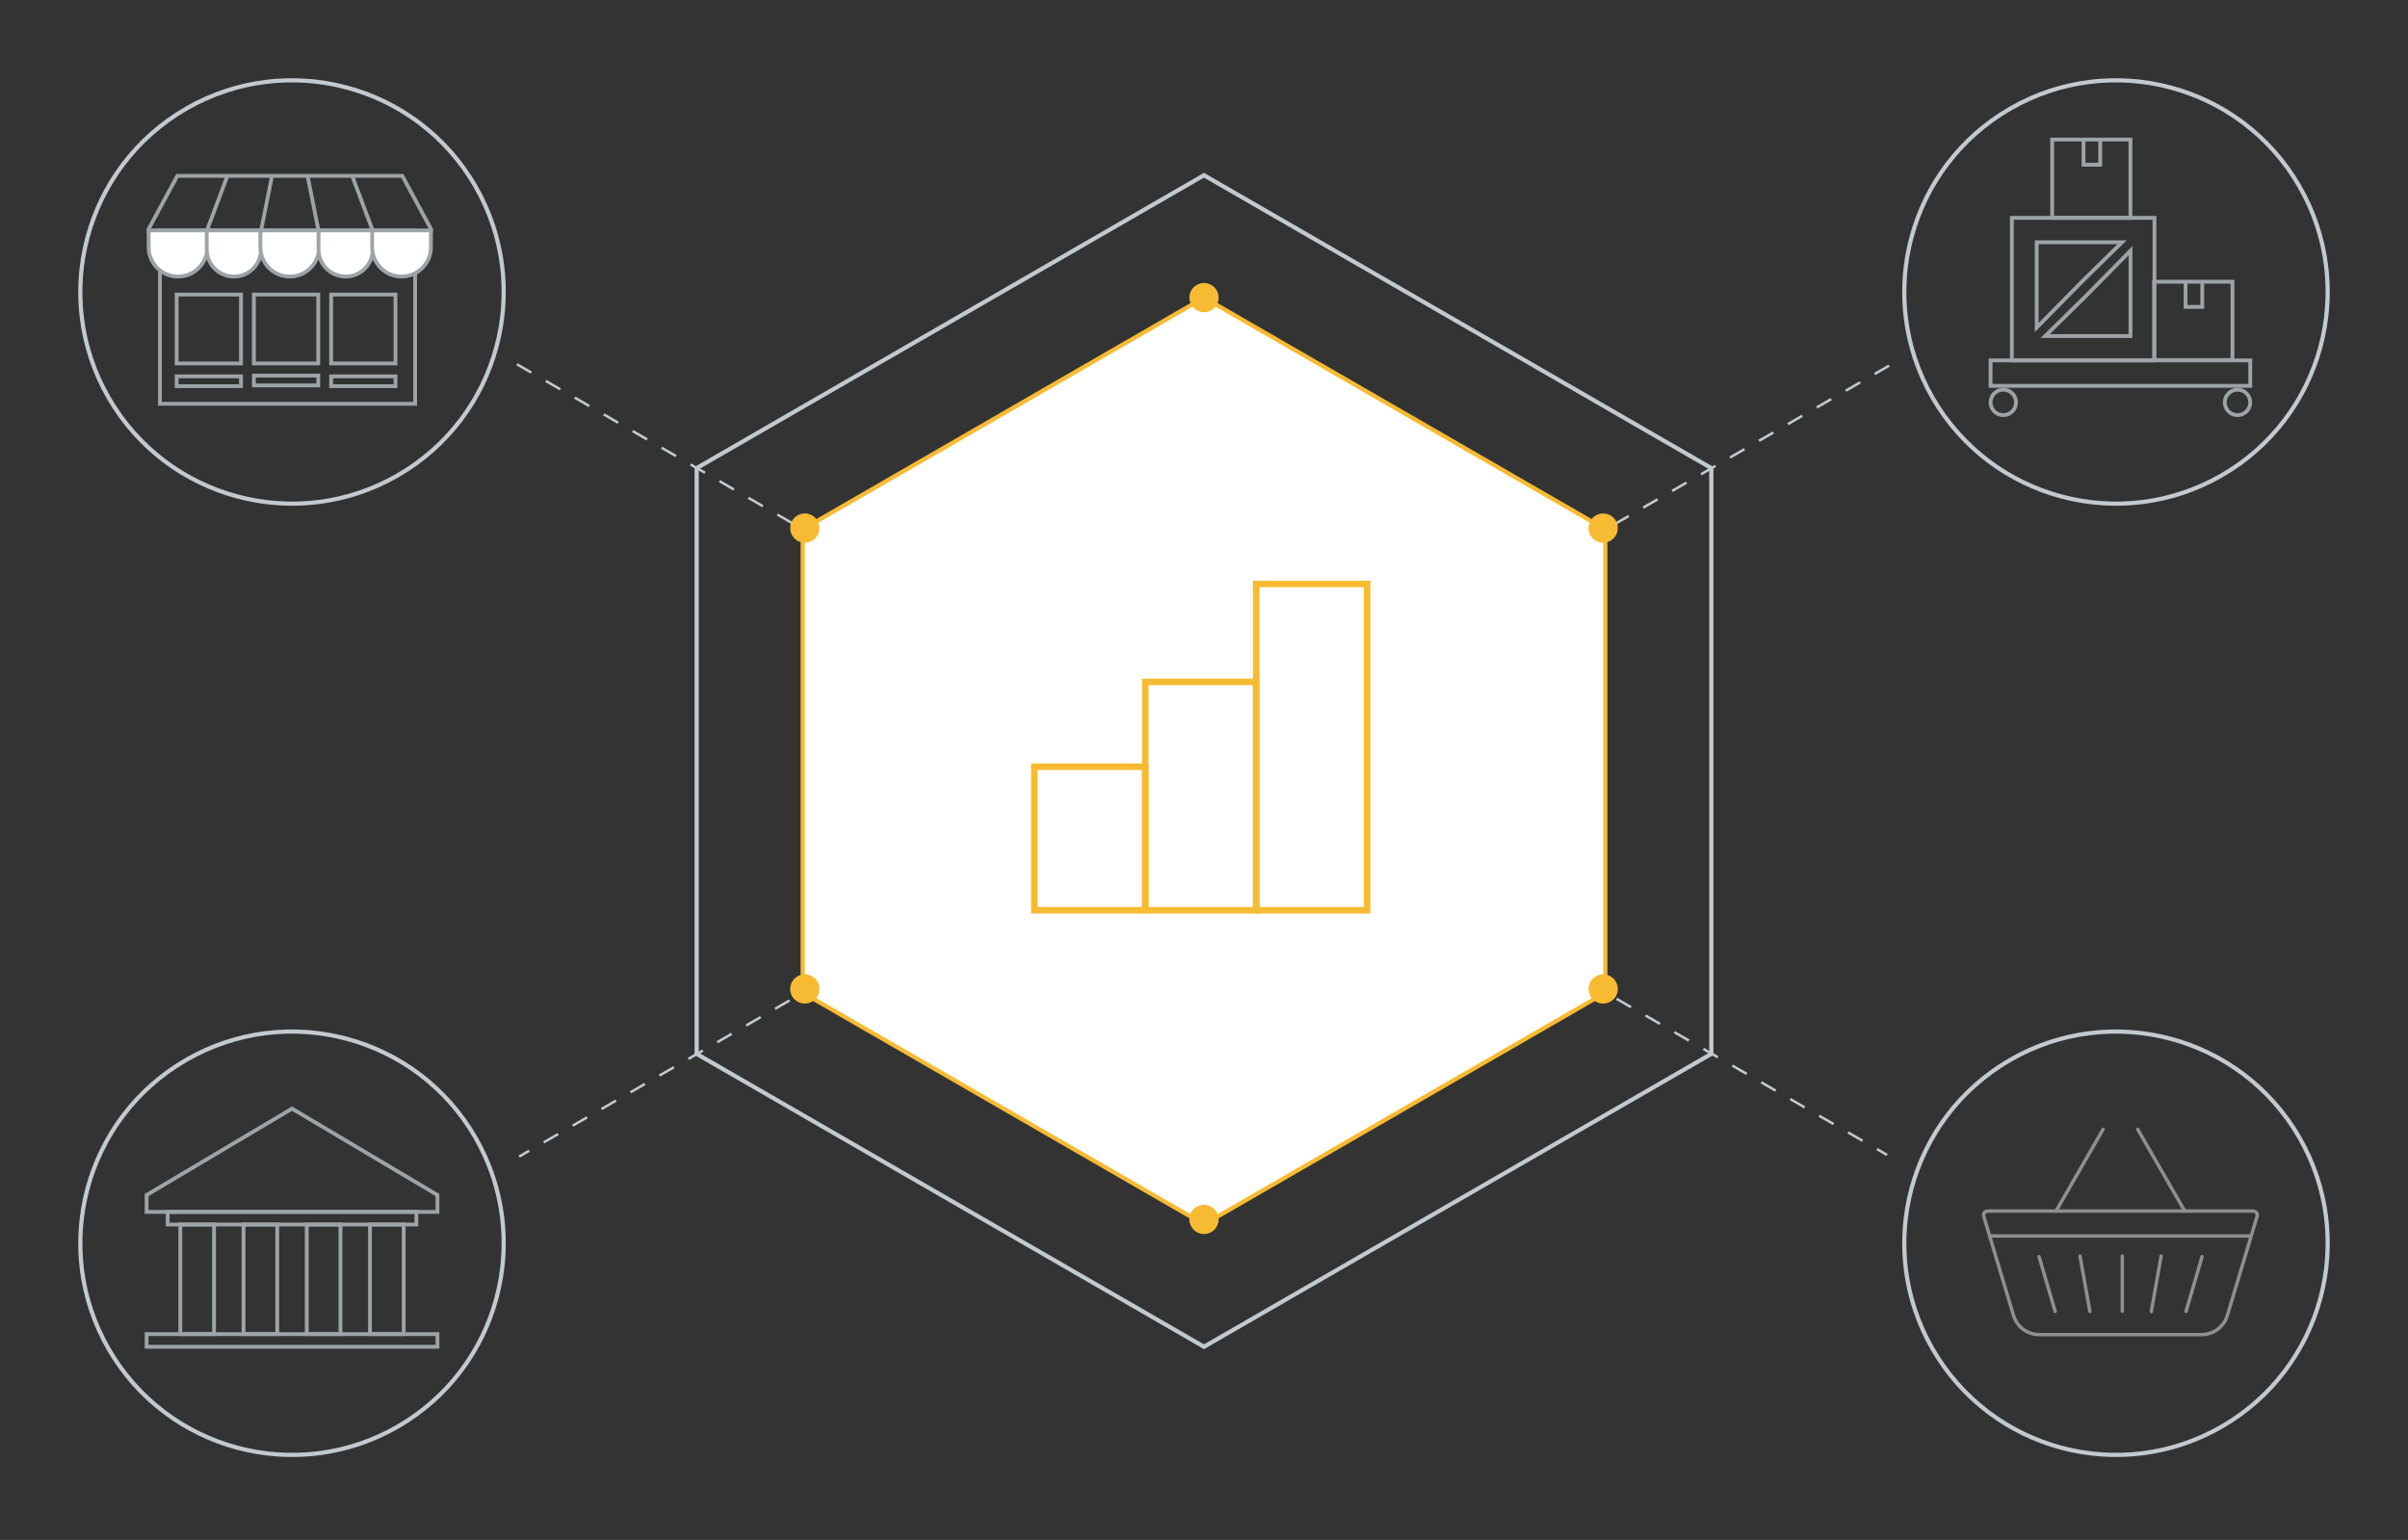 <?xml version="1.0" standalone="no"?>
<svg width="369" height="236" viewBox="0 0 369 236" fill="none" xmlns="http://www.w3.org/2000/svg">
<rect x="0" y="0" width="369" height="236" fill="#333333" stroke="none"/>
<path d="M184.499 26.855L106.755 71.74V161.511L184.499 206.396L262.243 161.511V71.74L184.499 26.855Z" stroke="#C2CACF" stroke-width="0.641"/>
<line y1="-0.192" x2="242.427" y2="-0.192" transform="matrix(-0.866 0.5 0.5 0.866 289.585 56.205)" stroke="#C2CACF" stroke-width="0.384" stroke-dasharray="2.56 2.56"/>
<line x1="79.209" y1="55.824" x2="289.179" y2="177" stroke="#C2CACF" stroke-width="0.384" stroke-dasharray="2.56 2.56"/>
<line y1="-0.384" x2="141.195" y2="-0.384" transform="matrix(-0.866 0.5 0.5 0.866 245.89 81.612)" stroke="#9DA4A7" stroke-width="0.769"/>
<line x1="123.299" y1="81.287" x2="245.59" y2="151.863" stroke="#9DA4A7" stroke-width="0.769"/>
<line y1="-0.384" x2="141.265" y2="-0.384" transform="matrix(-0 1 1 0 184.995 45.613)" stroke="#9DA4A7" stroke-width="0.769"/>
<path d="M164.904 105.29L184.507 116.461L204.057 105.29" stroke="white" stroke-width="0.646"/>
<path d="M184.502 45.615L123.006 81.12V152.131L184.502 187.636L245.999 152.131V81.12L184.502 45.615Z" fill="white" stroke="#F7BB33" stroke-width="0.641"/>
<circle r="2.243" transform="matrix(-1 0 0 1 184.5 45.614)" fill="#F7BB33"/>
<circle r="2.243" transform="matrix(-1 0 0 1 184.5 186.879)" fill="#F7BB33"/>
<circle r="2.243" transform="matrix(-0.5 0.866 0.866 0.5 123.332 80.931)" fill="#F7BB33"/>
<circle r="2.243" transform="matrix(-0.5 0.866 0.866 0.5 245.67 151.563)" fill="#F7BB33"/>
<circle r="2.243" transform="matrix(0.5 0.866 0.866 -0.5 123.329 151.563)" fill="#F7BB33"/>
<circle r="2.243" transform="matrix(0.5 0.866 0.866 -0.5 245.667 80.932)" fill="#F7BB33"/>
<path d="M22.467 183.144L44.75 169.904L67.033 183.144V185.728H22.467V183.144Z" stroke="#9DA4A7" stroke-width="0.585"/>
<rect x="25.695" y="185.728" width="38.108" height="1.938" stroke="#9DA4A7" stroke-width="0.585"/>
<rect x="22.466" y="204.459" width="44.567" height="1.938" stroke="#9DA4A7" stroke-width="0.585"/>
<rect x="27.631" y="187.666" width="5.167" height="16.793" stroke="#9DA4A7" stroke-width="0.585"/>
<rect x="37.318" y="187.666" width="5.167" height="16.793" stroke="#9DA4A7" stroke-width="0.585"/>
<rect x="47.007" y="187.666" width="5.167" height="16.793" stroke="#9DA4A7" stroke-width="0.585"/>
<rect x="56.695" y="187.666" width="5.167" height="16.793" stroke="#9DA4A7" stroke-width="0.585"/>
<path d="M22.772 35.098L27.177 26.953H61.647L66.041 35.091V35.421H22.772V35.098Z" stroke="#9DA4A7" stroke-width="0.585"/>
<rect x="24.505" y="35.309" width="39.108" height="26.573" stroke="#9DA4A7" stroke-width="0.585"/>
<path d="M22.778 35.309H31.783V37.882C31.783 40.369 29.767 42.385 27.28 42.385C24.794 42.385 22.778 40.369 22.778 37.882V35.309Z" fill="white" stroke="#9DA4A7" stroke-width="0.585"/>
<path d="M31.684 35.309H40.005V38.224C40.005 40.522 38.142 42.385 35.844 42.385C33.547 42.385 31.684 40.522 31.684 38.224V35.309Z" fill="white" stroke="#9DA4A7" stroke-width="0.585"/>
<path d="M39.904 35.309H48.909V37.882C48.909 40.369 46.893 42.385 44.406 42.385C41.92 42.385 39.904 40.369 39.904 37.882V35.309Z" fill="white" stroke="#9DA4A7" stroke-width="0.585"/>
<path d="M48.81 35.309H57.13V38.224C57.13 40.522 55.268 42.385 52.97 42.385C50.672 42.385 48.81 40.522 48.81 38.224V35.309Z" fill="white" stroke="#9DA4A7" stroke-width="0.585"/>
<path d="M57.03 35.309H66.035V37.882C66.035 40.369 64.019 42.385 61.532 42.385C59.046 42.385 57.03 40.369 57.03 37.882V35.309Z" fill="white" stroke="#9DA4A7" stroke-width="0.585"/>
<line x1="39.942" y1="35.656" x2="41.644" y2="27.14" stroke="#9DA4A7" stroke-width="0.585"/>
<line x1="31.599" y1="35.611" x2="34.795" y2="27.094" stroke="#9DA4A7" stroke-width="0.585"/>
<line y1="-0.292" x2="8.685" y2="-0.292" transform="matrix(-0.196 -0.981 -0.981 0.196 48.585 35.713)" stroke="#9DA4A7" stroke-width="0.585"/>
<line y1="-0.292" x2="9.096" y2="-0.292" transform="matrix(-0.351 -0.936 -0.936 0.351 56.941 35.713)" stroke="#9DA4A7" stroke-width="0.585"/>
<rect x="27.068" y="45.14" width="9.861" height="10.557" stroke="#9DA4A7" stroke-width="0.585"/>
<rect x="38.906" y="45.14" width="9.861" height="10.557" stroke="#9DA4A7" stroke-width="0.585"/>
<rect x="50.743" y="45.14" width="9.861" height="10.557" stroke="#9DA4A7" stroke-width="0.585"/>
<rect x="27.068" y="57.675" width="9.861" height="1.504" stroke="#9DA4A7" stroke-width="0.585"/>
<rect x="38.906" y="57.559" width="9.861" height="1.504" stroke="#9DA4A7" stroke-width="0.585"/>
<rect x="50.743" y="57.675" width="9.861" height="1.504" stroke="#9DA4A7" stroke-width="0.585"/>
<rect x="330.104" y="43.175" width="11.998" height="11.998" stroke="#9DA4A7" stroke-width="0.585"/>
<path d="M334.914 43.082V47.029H336.168H337.471V43.082" stroke="#9DA4A7" stroke-width="0.585"/>
<rect x="314.467" y="21.39" width="11.998" height="11.998" stroke="#9DA4A7" stroke-width="0.585"/>
<path d="M319.277 21.297V25.244H320.531H321.835V21.297" stroke="#9DA4A7" stroke-width="0.585"/>
<rect x="0.292" y="-0.292" width="39.795" height="3.902" transform="matrix(1 0 0 -1 304.741 58.842)" stroke="#9DA4A7" stroke-width="0.585"/>
<circle cx="306.984" cy="61.67" r="1.951" stroke="#9DA4A7" stroke-width="0.585"/>
<circle cx="342.875" cy="61.67" r="1.951" stroke="#9DA4A7" stroke-width="0.585"/>
<rect x="308.295" y="33.385" width="21.852" height="21.852" stroke="#9DA4A7" stroke-width="0.585"/>
<path d="M319.122 43.074L312.104 50.202V37.124H325.181L319.126 43.071L319.126 43.07L319.122 43.074Z" stroke="#9DA4A7" stroke-width="0.585"/>
<path d="M319.459 45.548L326.477 38.42V51.498H313.401L319.455 45.552L319.455 45.552L319.459 45.548Z" stroke="#9DA4A7" stroke-width="0.585"/>
<circle r="32.438" transform="matrix(-0.5 -0.866 -0.866 0.5 44.748 44.748)" stroke="#C2CACF" stroke-width="0.64"/>
<circle r="32.438" transform="matrix(-0.5 -0.866 -0.866 0.5 324.252 44.748)" stroke="#C2CACF" stroke-width="0.64"/>
<circle r="32.438" transform="matrix(-0.5 -0.866 -0.866 0.5 44.748 190.532)" stroke="#C2CACF" stroke-width="0.64"/>
<circle r="32.438" transform="matrix(-0.5 -0.866 -0.866 0.5 324.252 190.532)" stroke="#C2CACF" stroke-width="0.64"/>
<path d="M345.78 185.851L345.78 185.852C345.897 186.007 345.933 186.212 345.876 186.399L345.875 186.4L341.324 201.575L341.324 201.575C340.793 203.348 339.192 204.538 337.34 204.538H312.523C310.672 204.538 309.07 203.348 308.538 201.573L303.986 186.398L303.986 186.398L303.986 186.397C303.929 186.211 303.964 186.008 304.081 185.85C304.2 185.693 304.385 185.6 304.581 185.6H345.282C345.478 185.6 345.663 185.694 345.78 185.851Z" stroke="#8F8F8F" stroke-width="0.528"/>
<line x1="322.274" y1="173.084" x2="315.059" y2="185.615" stroke="#8F8F8F" stroke-width="0.528" stroke-linecap="round" stroke-linejoin="round"/>
<line x1="0.264" y1="-0.264" x2="14.723" y2="-0.264" transform="matrix(0.499 0.867 0.867 -0.499 327.683 172.724)" stroke="#8F8F8F" stroke-width="0.528" stroke-linecap="round" stroke-linejoin="round"/>
<line x1="304.89" y1="189.419" x2="344.932" y2="189.419" stroke="#8F8F8F" stroke-width="0.528"/>
<line x1="325.221" y1="192.486" x2="325.221" y2="200.934" stroke="#8F8F8F" stroke-width="0.528" stroke-linecap="round" stroke-linejoin="round"/>
<line x1="318.742" y1="192.504" x2="320.254" y2="200.995" stroke="#8F8F8F" stroke-width="0.528" stroke-linecap="round" stroke-linejoin="round"/>
<line x1="312.467" y1="192.588" x2="314.926" y2="200.973" stroke="#8F8F8F" stroke-width="0.528" stroke-linecap="round" stroke-linejoin="round"/>
<line x1="0.264" y1="-0.264" x2="8.888" y2="-0.264" transform="matrix(-0.175 0.985 0.985 0.175 331.478 192.291)" stroke="#8F8F8F" stroke-width="0.528" stroke-linecap="round" stroke-linejoin="round"/>
<line x1="0.264" y1="-0.264" x2="9.003" y2="-0.264" transform="matrix(-0.281 0.96 0.96 0.281 337.771 192.408)" stroke="#8F8F8F" stroke-width="0.528" stroke-linecap="round" stroke-linejoin="round"/>
<rect x="158.5" y="117.5" width="17" height="22" stroke="#F7BB33"/>
<rect x="175.5" y="104.5" width="17" height="35" stroke="#F7BB33"/>
<rect x="192.5" y="89.5" width="17" height="50" stroke="#F7BB33"/>
</svg>

